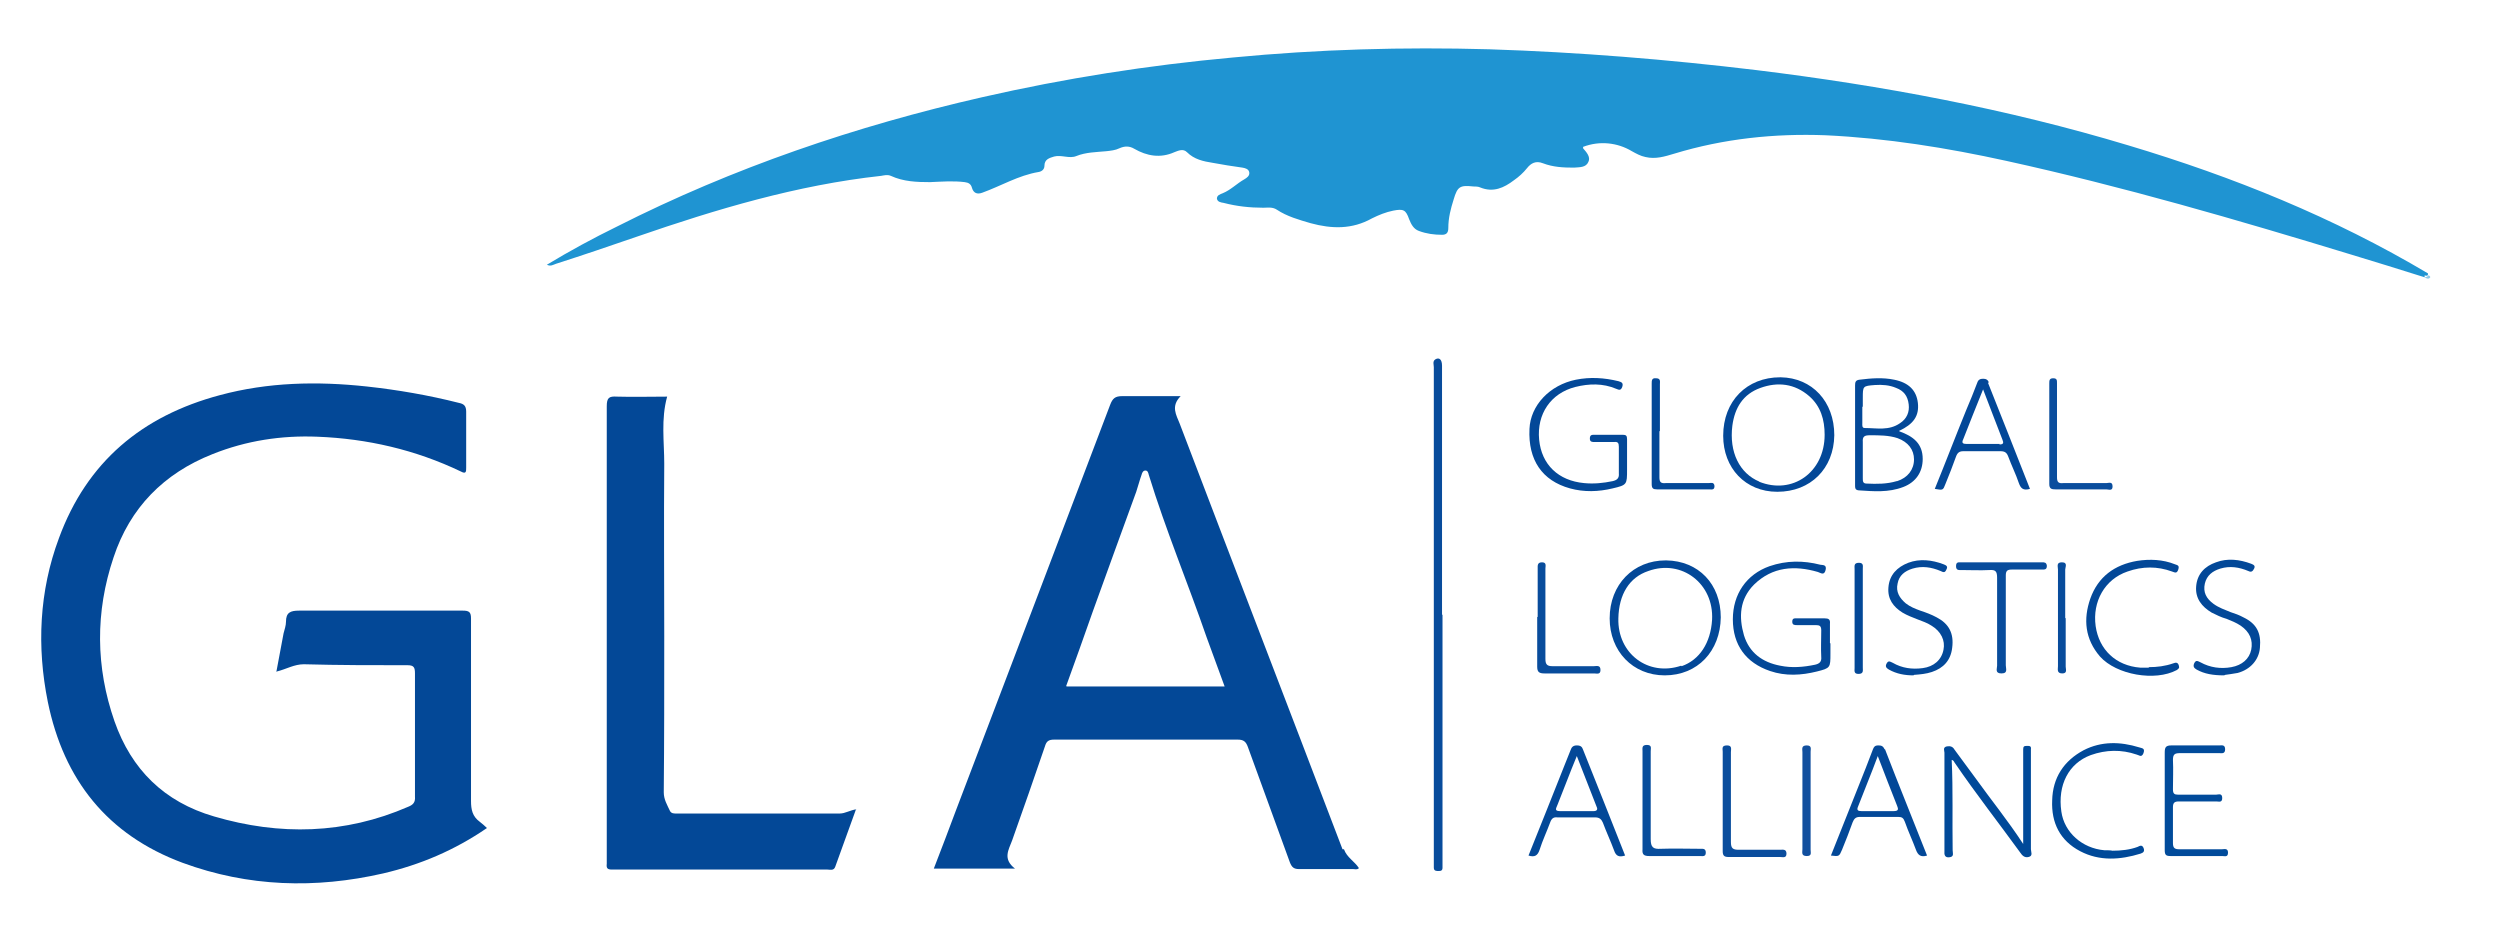 <?xml version="1.0" encoding="UTF-8"?>
<svg id="katman_1" xmlns="http://www.w3.org/2000/svg" version="1.1" viewBox="0 0 517.5 194.1">
  <!-- Generator: Adobe Illustrator 29.4.0, SVG Export Plug-In . SVG Version: 2.1.0 Build 152)  -->
  <defs>
    <style>
      .st0 {
        fill: #0a4d9d;
      }

      .st1 {
        fill: #004999;
      }

      .st2 {
        fill: #084d9c;
      }

      .st3 {
        fill: #034897;
      }

      .st4 {
        fill: #084c9c;
      }

      .st5 {
        fill: #114f9e;
      }

      .st6 {
        fill: #1f94d2;
      }

      .st7 {
        fill: #90cae9;
      }

      .st8 {
        fill: #034898;
      }

      .st9 {
        fill: #014b9b;
      }
    </style>
  </defs>
  <path class="st6" d="M501.9,57.4c-5.1-1.6-10.2-3.2-15.2-4.7-23.6-7.2-47.3-14.1-71.4-19.4-12.3-2.7-24.7-4.7-37.4-5.3-10.6-.4-21.1.7-31.3,3.8-2,.6-3.9,1.2-6,.7-1-.2-1.9-.7-2.8-1.2-3-1.8-6.7-2.2-10.1-.9,0,0,0,.2,0,.3.7.8,1.6,1.8,1.1,2.8-.5,1.2-1.8,1.1-3,1.2-2.2,0-4.3-.1-6.4-.9-1.5-.6-2.5,0-3.3,1-.8,1-1.7,1.8-2.7,2.5-2.1,1.6-4.3,2.6-7,1.5-.4-.2-1-.2-1.4-.2-2.8-.3-3.3,0-4.1,2.7-.6,1.9-1.1,3.8-1.1,5.9,0,1-.4,1.4-1.3,1.4-1.6,0-3.2-.2-4.8-.8-1.1-.4-1.6-1.4-2-2.4-.7-2-1.2-2.2-3.3-1.8-1.5.3-3,.9-4.4,1.6-4.1,2.3-8.3,2.2-12.7,1-2.4-.7-4.9-1.4-7-2.8-.9-.6-1.9-.4-2.8-.4-2.8,0-5.5-.3-8.2-1-.6-.1-1.3-.2-1.4-.9,0-.7.7-.9,1.2-1.1,1.7-.7,2.9-2,4.5-2.9.5-.3,1.1-.7,1-1.4-.1-.7-.8-.9-1.4-1-2.1-.3-4.1-.6-6.2-1-1.9-.3-3.8-.7-5.3-2.2-.8-.8-1.8-.3-2.6,0-2.9,1.3-5.7.8-8.3-.7-1-.6-2-.6-3.1-.1-.8.4-1.8.5-2.7.6-2.1.2-4.2.2-6.2,1-1.4.6-3.1-.3-4.6.1-1,.3-2,.6-2,1.9,0,.8-.6,1.2-1.2,1.3-4.2.7-7.8,2.9-11.7,4.3-1.1.4-1.8,0-2.1-1-.2-.8-.7-1.1-1.5-1.2-2.4-.3-4.8-.1-7.2,0-2.7,0-5.5-.1-8.1-1.3-.7-.3-1.4-.1-2,0-17.4,1.9-34.1,6.9-50.6,12.6-5.5,1.9-11.1,3.8-16.7,5.6-.6.2-1.1.6-1.9.2,4.8-2.9,9.6-5.5,14.5-7.9,24.1-12.2,49.4-20.8,75.7-26.8,17.1-3.9,34.3-6.6,51.8-8.2,17.7-1.7,35.3-2.2,53.1-1.7,18.5.6,36.9,2.1,55.2,4.3,26.1,3.2,51.9,8,77.1,15.6,21.7,6.5,42.5,14.9,62,26.5,0,.6-.3.5-.7.4Z"/>
  <path class="st3" d="M57.2,139.1c.5-2.7,1-5.4,1.5-8,.2-.8.5-1.6.5-2.4,0-1.9.9-2.3,2.7-2.3,11.3,0,22.6,0,33.9,0,1.3,0,1.7.3,1.7,1.6,0,12.6,0,25.2,0,37.8,0,1.8.3,3.2,1.8,4.3.5.4,1,.8,1.5,1.3-6.7,4.6-13.8,7.6-21.5,9.4-14,3.2-27.9,2.8-41.5-2.2-15.6-5.8-24.6-17.2-27.9-33.3-2.3-11.4-1.8-22.9,2.3-33.9,5.8-15.8,17.2-25.3,33.3-29.6,10-2.7,20.2-2.9,30.4-1.8,6.4.7,12.8,1.8,19.1,3.4,1,.2,1.5.6,1.5,1.8,0,3.9,0,7.8,0,11.6,0,.8,0,1.4-1.1.8-9.4-4.5-19.4-6.8-29.7-7.2-7.4-.3-14.7.8-21.7,3.6-10.1,4-17.1,11.1-20.5,21.4-3.8,11.3-3.7,22.7.2,33.9,3.5,10,10.3,16.7,20.6,19.7,13.6,4,27.1,3.7,40.2-2,1-.4,1.5-.9,1.4-2.1,0-8.5,0-17,0-25.5,0-1.2-.2-1.7-1.5-1.7-7.2,0-14.3,0-21.5-.2-2,0-3.6,1-5.6,1.5Z"/>
  <path class="st3" d="M177.2,167.5c-1.5,4.1-2.9,8-4.3,11.9-.3.9-1.1.6-1.6.6-13.5,0-27,0-40.6,0-1.3,0-2.7,0-4,0-1,0-1.2-.3-1.1-1.2,0-.3,0-.5,0-.8,0-31.3,0-62.6,0-93.9,0-1.8.5-2.1,2.1-2,3.4.1,6.9,0,10.4,0-1.3,4.7-.6,9.3-.6,13.9-.1,11.9,0,23.8,0,35.7,0,10.8,0,21.5-.1,32.3,0,1.5.7,2.6,1.3,3.9.3.5.8.5,1.3.5,11.3,0,22.5,0,33.8,0,1.2,0,2.1-.7,3.6-.9Z"/>
  <path class="st4" d="M298.6,127.3c0,17.1,0,34.1,0,51.2,0,.4,0,.8,0,1.1,0,.6-.3.7-.8.7-.5,0-1,0-1-.7,0-.3,0-.6,0-1,0-34.2,0-68.4,0-102.6,0-.5-.3-1.2.3-1.6.8-.5,1.4,0,1.4,1.3,0,8,0,15.9,0,23.9s0,18.4,0,27.6Z"/>
  <path class="st1" d="M418.8,174.6c0-6.3,0-12.4,0-18.4,0-.4,0-.8,0-1.1,0-.6.2-.7.8-.7.5,0,.9,0,.8.7,0,.3,0,.6,0,1,0,6.6,0,13.1,0,19.7,0,.5.5,1.4-.5,1.6-.8.2-1.3-.3-1.7-.9-4.5-6.2-9.2-12.2-13.5-18.5-.2-.2-.2-.6-.7-.7.3,6.3.1,12.5.2,18.7,0,.5.3,1.2-.4,1.4-.8.2-1.4,0-1.3-1.1,0-5.2,0-10.3,0-15.5,0-1.7,0-3.3,0-5,0-.4-.4-1.1.5-1.3.7-.1,1.2,0,1.6.7,1.4,1.9,2.8,3.8,4.2,5.7,3.3,4.6,6.8,8.9,10,13.8Z"/>
  <path class="st8" d="M378.9,133.2c0,.7,0,1.4,0,2.1,0,2.9,0,3-2.8,3.7-3.2.8-6.5,1-9.7-.1-5-1.7-7.7-5.4-7.7-10.7,0-5.2,2.8-9.3,7.6-11,3.5-1.2,7-1.2,10.5-.3.4.1,1.4-.1,1.1,1.1-.3,1.2-1,.6-1.6.4-4.8-1.4-9.4-1.1-13.2,2.6-3,3-3.2,6.7-2.1,10.5,1.1,3.6,3.8,5.6,7.5,6.3,2.4.5,4.8.3,7.2-.2.9-.2,1.4-.6,1.3-1.6-.1-1.8,0-3.7,0-5.5,0-.9-.3-1.1-1.1-1.1-1.3,0-2.6,0-3.9,0-.5,0-1,0-1-.7,0-.8.5-.7,1-.7,1.9,0,3.8,0,5.7,0,.8,0,1.2.2,1.1,1.1,0,1.3,0,2.7,0,4Z"/>
  <path class="st8" d="M336.8,95.3c0,.6,0,1.3,0,1.9,0,3.1,0,3.2-3,3.9-2.9.7-5.9.8-8.8,0-5.8-1.6-8.7-5.9-8.4-12.3.2-4.9,4.2-9.1,9.6-10.2,3-.6,5.9-.4,8.8.3.6.2,1.1.3.8,1.2-.3.8-.7.6-1.2.4-2.8-1.2-5.7-1.1-8.5-.4-5.1,1.3-8,5.6-7.5,10.9.5,5.2,4,8.5,9.3,9,2,.2,4,0,5.9-.4.9-.2,1.4-.6,1.3-1.6,0-1.8,0-3.7,0-5.5,0-.8-.2-1.1-1-1-1.3,0-2.7,0-4,0-.5,0-1,0-1-.7,0-.8.4-.8,1-.8,1.9,0,3.9,0,5.8,0,.7,0,.9.2.9.9,0,1.5,0,2.9,0,4.4Z"/>
  <path class="st9" d="M448.1,165.8c0-3.3,0-6.7,0-10,0-1.1.2-1.5,1.4-1.5,3.3,0,6.6,0,9.9,0,.5,0,1.2-.2,1.2.8,0,1-.7.8-1.2.8-2.7,0-5.4,0-8.1,0-1.1,0-1.5.2-1.5,1.4.1,2,0,4.1,0,6.1,0,.9.3,1.1,1.1,1.1,2.6,0,5.2,0,7.8,0,.5,0,1.3-.4,1.3.7,0,1-.7.7-1.2.7-2.6,0-5.2,0-7.8,0-.9,0-1.2.3-1.2,1.2,0,2.5,0,5,0,7.4,0,1.1.4,1.3,1.4,1.3,2.9,0,5.8,0,8.7,0,.5,0,1.3-.3,1.3.7,0,1-.7.7-1.2.7-3.6,0-7.1,0-10.7,0-.9,0-1.2-.2-1.2-1.2,0-3.4,0-6.9,0-10.3Z"/>
  <path class="st1" d="M437.2,176.1c1.9,0,3.7-.2,5.3-.8.4-.2.9-.5,1.2.2.3.7,0,1-.6,1.2-4.2,1.3-8.5,1.6-12.5-.5-4.2-2.2-6-5.9-5.8-10.5.1-4.7,2.4-8.2,6.5-10.4,3.7-1.9,7.6-1.8,11.5-.6.5.2,1.3.1.9,1.2-.4,1-.9.4-1.4.3-3.2-1.1-6.4-1-9.5.1-4.6,1.7-6.9,6.2-6.1,11.7.6,4.3,4.3,7.6,8.9,8,.6,0,1.3,0,1.7.1Z"/>
  <path class="st8" d="M444.8,138.1c1.7,0,3.4-.2,5.1-.8.5-.2.9-.2,1.1.4.2.6,0,.7-.4,1-4.5,2.4-12.5,1-15.9-2.8-3.1-3.6-3.5-7.7-2-12,1.6-4.5,5-7,9.7-7.8,2.6-.4,5.3-.3,7.8.7.5.2,1,.2.7,1.1-.3.9-.7.6-1.3.4-3-1.1-6.1-1.1-9.2,0-4.7,1.6-7.3,6.2-6.6,11.3.7,4.9,4.2,8.2,9.2,8.6.6,0,1.2,0,1.8,0Z"/>
  <path class="st8" d="M460.4,139.8c-2.3,0-4.1-.3-5.7-1.2-.5-.3-.8-.6-.5-1.3.4-.8.8-.4,1.3-.2,2,1.1,4.2,1.4,6.4,1,2.2-.4,3.7-1.7,4.1-3.6.4-2-.3-3.7-2.2-5-.9-.6-1.9-1-2.9-1.4-1.1-.3-2.1-.8-3.1-1.3-2-1.2-3.4-2.9-3.2-5.4.2-2.6,1.8-4.2,4.1-5,2.4-.9,4.9-.6,7.3.3.5.2.9.4.6,1-.3.6-.6.8-1.2.5-1.9-.8-3.8-1.1-5.8-.5-1.6.5-2.8,1.4-3.2,3.1-.4,1.8.3,3.1,1.8,4.2,1.1.8,2.3,1.2,3.5,1.7.9.3,1.8.6,2.7,1.1,2.7,1.3,3.7,3.2,3.4,6.3-.2,2.5-2,4.5-4.6,5.2-1,.2-2,.3-2.6.4Z"/>
  <path class="st8" d="M396.1,139.8c-1.8,0-3.5-.3-5.1-1.2-.5-.3-.8-.6-.5-1.2.4-.8.8-.4,1.3-.2,1.9,1.1,4,1.4,6.2,1.1,2.3-.3,3.9-1.7,4.3-3.8.4-1.9-.5-3.8-2.5-5-.9-.6-1.9-.9-2.9-1.3-1-.4-2.1-.8-3.1-1.4-1.9-1.2-3.1-2.8-2.9-5.2.2-2.6,1.8-4.2,4.1-5.1,2.4-.9,4.9-.6,7.3.3.5.2,1,.4.6,1.1-.3.7-.6.6-1.2.3-1.9-.8-3.8-1.1-5.8-.5-1.6.5-2.8,1.4-3.1,3.1-.4,1.7.4,3,1.7,4.1.9.7,1.9,1.1,3,1.5,1.2.4,2.3.8,3.4,1.4,2.5,1.3,3.6,3.3,3.2,6.3-.3,2.6-1.8,4.2-4.2,5-1.2.4-2.4.5-3.7.6Z"/>
  <path class="st4" d="M415.2,128.7c0,3,0,6,0,9,0,.7.5,1.7-.9,1.7-1.4,0-.9-1-.9-1.6,0-6.1,0-12.2,0-18.2,0-1.3-.3-1.7-1.6-1.6-1.9.1-3.9,0-5.8,0-.5,0-1.1.1-1.1-.8,0-.9.5-.8,1-.8,5.6,0,11.2,0,16.8,0,.5,0,.9,0,1,.7,0,.8-.4.8-1,.8-2.1,0-4.2,0-6.3,0-.9,0-1.2.3-1.2,1.2,0,3.2,0,6.4,0,9.5Z"/>
  <path class="st2" d="M340,165.7c0-3.4,0-6.8,0-10.2,0-.6-.2-1.3.9-1.3,1.1,0,.8.7.8,1.3,0,6.1,0,12.2,0,18.2,0,1.7.5,2.1,2.1,2,2.7-.1,5.4,0,8.1,0,.6,0,1.2-.1,1.2.8,0,.9-.7.7-1.2.7-3.5,0-7,0-10.5,0-1.1,0-1.5-.3-1.4-1.4,0-3.4,0-6.8,0-10.2Z"/>
  <path class="st0" d="M356.6,165.8c0-3.4,0-6.8,0-10.2,0-.6-.3-1.3.9-1.3,1.1,0,.8.8.8,1.4,0,6.2,0,12.4,0,18.6,0,1.3.4,1.6,1.6,1.6,2.8,0,5.7,0,8.6,0,.5,0,1.3-.2,1.3.8,0,1-.8.7-1.3.7-3.6,0-7.1,0-10.7,0-.9,0-1.2-.3-1.2-1.2,0-3.4,0-6.9,0-10.3Z"/>
  <path class="st0" d="M425.8,89.3c0,3.2,0,6.3,0,9.5,0,1,.3,1.3,1.3,1.2,3,0,5.9,0,8.9,0,.5,0,1.3-.4,1.3.7,0,1-.8.6-1.3.6-3.5,0-7,0-10.5,0-.8,0-1.3-.1-1.3-1.1,0-6.9,0-13.9,0-20.8,0-.6,0-1.1.8-1.1.8,0,.8.4.8,1,0,3.3,0,6.6,0,9.8Z"/>
  <path class="st4" d="M318.3,127.7c0-3.3,0-6.7,0-10,0-.6-.1-1.3.9-1.3,1,0,.7.8.7,1.3,0,6.2,0,12.5,0,18.7,0,1.2.4,1.5,1.5,1.5,2.8,0,5.7,0,8.5,0,.6,0,1.4-.3,1.4.8,0,1-.8.7-1.3.7-3.4,0-6.9,0-10.3,0-1.1,0-1.5-.3-1.5-1.4,0-3.4,0-6.9,0-10.3Z"/>
  <path class="st3" d="M343.5,89.3c0,3.2,0,6.3,0,9.5,0,1,.3,1.3,1.3,1.2,3,0,5.9,0,8.9,0,.4,0,1.1-.3,1.2.6,0,.9-.6.7-1.1.7-3.6,0-7.2,0-10.8,0-.8,0-1.1-.2-1.1-1.1,0-6.9,0-13.9,0-20.8,0-.6,0-1.2.9-1.1,1,0,.8.7.8,1.2,0,3.2,0,6.5,0,9.7Z"/>
  <path class="st5" d="M373.1,165.7c0-3.3,0-6.7,0-10,0-.6-.3-1.4.9-1.4,1.1,0,.8.8.8,1.3,0,6.8,0,13.6,0,20.3,0,.6.3,1.3-.8,1.3-1.2,0-.9-.8-.9-1.4,0-3.4,0-6.8,0-10.2Z"/>
  <path class="st4" d="M427.6,128c0,3.3,0,6.7,0,10,0,.5.4,1.4-.7,1.4-1.2,0-.9-.9-.9-1.5,0-6.7,0-13.4,0-20,0-.6-.4-1.5.8-1.5,1.3,0,.7,1,.7,1.5,0,3.3,0,6.7,0,10Z"/>
  <path class="st3" d="M385.6,128c0,3.4,0,6.8,0,10.2,0,.6.2,1.3-.9,1.3-1,0-.8-.7-.8-1.2,0-6.8,0-13.7,0-20.5,0-.6-.2-1.3.9-1.3,1,0,.8.7.8,1.2,0,3.4,0,6.9,0,10.3Z"/>
  <path class="st7" d="M501.9,57.4c.2-.1.6,0,.7-.4.3,0,.6.3.4.5-.3.3-.7.2-1.1-.1Z"/>
  <path class="st3" d="M277.9,175.8c-11.2-29.4-22.5-58.7-33.7-88.1-.7-1.8-1.9-3.6.2-5.7-4.4,0-8.2,0-12.1,0-1.5,0-2,.5-2.5,1.8-10.6,28-21.3,56-31.9,83.9-1.5,4-3,8-4.6,12.1h16.8c-2.6-2-1.3-3.9-.6-5.8,2.3-6.5,4.6-13,6.8-19.5.3-1,.7-1.4,1.9-1.4,12.7,0,25.3,0,38,0,1.2,0,1.7.4,2.1,1.5,2.9,8,5.8,15.9,8.7,23.9.4,1,.8,1.4,1.9,1.4,3.7,0,7.4,0,11.2,0,.4,0,.8.2,1.2-.2-.9-1.4-2.5-2.2-3.1-3.9ZM220.7,142c1.9-5.2,3.7-10.3,5.5-15.4,3-8.3,6-16.6,9-24.8.4-1.2.7-2.4,1.1-3.5.1-.4.3-.9.8-.9.5,0,.6.5.7.9,3.5,11.4,8.1,22.4,12,33.7,1.2,3.3,2.4,6.6,3.7,10.1h-32.7Z"/>
  <path class="st8" d="M368.5,78.1c-6.9,0-11.8,4.9-11.8,12.1,0,6.7,4.6,11.6,11.2,11.6,6.9,0,11.7-4.8,11.8-11.7,0-7-4.6-11.9-11.1-12ZM364.2,99.7c-4.1-1.7-6.3-6.1-5.6-11.6.5-3.7,2.2-6.5,5.8-7.8,3.6-1.3,7.1-.9,10.1,1.7,2.4,2.1,3.2,4.9,3.2,8,0,7.8-6.7,12.5-13.6,9.7Z"/>
  <path class="st8" d="M344.8,116c-6.7,0-11.6,5-11.6,12,0,6.8,4.8,11.8,11.4,11.8,6.8,0,11.5-5,11.6-12,0-6.9-4.6-11.7-11.3-11.8ZM348,137.8c-6.8,2.3-13.2-2.5-13-9.8.1-5,2.3-8.5,6.2-9.8,6.9-2.5,13.6,2.6,13.2,10.1-.3,4.8-2.6,8.3-6.3,9.6Z"/>
  <path class="st8" d="M393.1,89.2c3-1.4,4.2-3.1,3.9-5.8-.3-2.6-1.9-4.2-4.9-4.8-2.4-.5-4.8-.3-7.2,0-.8.1-.9.5-.9,1.2,0,6.9,0,13.8,0,20.7,0,.5,0,.9.7,1,3.1.2,6.2.5,9.3-.7,2.6-1,4-3.1,4-5.8,0-3.2-2-4.7-4.8-5.7ZM385.6,84.2v-1.8c0-2.5,0-2.5,2.5-2.7,1.5-.1,3,0,4.4.6,1.6.6,2.4,1.7,2.6,3.4.2,1.6-.4,3-1.8,3.9-2.3,1.6-4.8,1-7.3,1-.6,0-.5-.6-.5-1,0-1.1,0-2.3,0-3.4ZM392.6,99.6c-2,.6-4.1.6-6.2.5-.8,0-.8-.5-.8-1.1,0-1.3,0-2.7,0-4s0-2.4,0-3.5c-.1-1.2.4-1.4,1.5-1.4,1.9,0,3.9,0,5.7.6,2.2.8,3.4,2.4,3.4,4.4,0,2.1-1.3,3.8-3.5,4.5Z"/>
  <path class="st8" d="M411.7,79.2c-.2-.6-.6-.8-1.2-.8-.6,0-1,.2-1.2.8-.7,1.9-1.5,3.8-2.3,5.7-2.2,5.4-4.3,10.9-6.5,16.3,1.7.3,1.7.3,2.2-1,.8-1.9,1.5-3.8,2.2-5.7.3-.8.7-1.1,1.5-1.1,2.6,0,5.2,0,7.7,0,.9,0,1.3.3,1.6,1.1.7,1.9,1.6,3.7,2.2,5.5.4,1.1.9,1.6,2.3,1.2-2.9-7.4-5.8-14.7-8.7-22ZM413.9,91.9c-2.3,0-4.5,0-6.8,0-.8,0-1.1-.2-.7-1,1.3-3.3,2.6-6.6,4.1-10.3,1.4,3.7,2.7,7,4,10.4.3.7.2,1-.6,1Z"/>
  <path class="st8" d="M390.1,155.1c-.3-.7-.7-.8-1.3-.8-.7,0-.9.3-1.1.8-.5,1.3-1,2.6-1.5,3.9-2.4,6-4.8,12.1-7.2,18.1,1.7.2,1.7.2,2.3-1.2.8-1.9,1.5-3.8,2.2-5.7.3-.7.6-1.1,1.5-1.1,2.6,0,5.3,0,7.9,0,.8,0,1.1.2,1.4,1,.7,2,1.6,3.9,2.3,5.8.4,1.1,1,1.6,2.3,1.2-2.9-7.4-5.9-14.7-8.7-22ZM392.1,167.9c-2.3,0-4.5,0-6.8,0-.7,0-1-.2-.7-.9,1.3-3.4,2.7-6.7,4.1-10.5,1.4,3.7,2.7,7,4,10.3.3.7.3,1.1-.7,1.1Z"/>
  <path class="st8" d="M327.7,155.2c-.2-.6-.5-.9-1.3-.9-.8,0-1.1.4-1.3,1-.4,1-.8,2-1.2,3-2.5,6.3-5,12.6-7.5,18.8,1.3.4,1.9,0,2.3-1.2.6-1.9,1.5-3.8,2.2-5.7.3-.8.7-1.1,1.5-1,2.6,0,5.2,0,7.8,0,.9,0,1.3.4,1.6,1.1.7,1.9,1.6,3.8,2.3,5.7.4,1.2,1,1.5,2.3,1.1-2.9-7.4-5.8-14.6-8.7-21.9ZM329.8,167.9c-2.3,0-4.6,0-6.9,0-1.3,0-.7-.7-.5-1.3,1.3-3.2,2.5-6.5,4-10.1,1.5,3.8,2.8,7.2,4.1,10.5.3.6,0,.9-.6.9Z"/>
</svg>